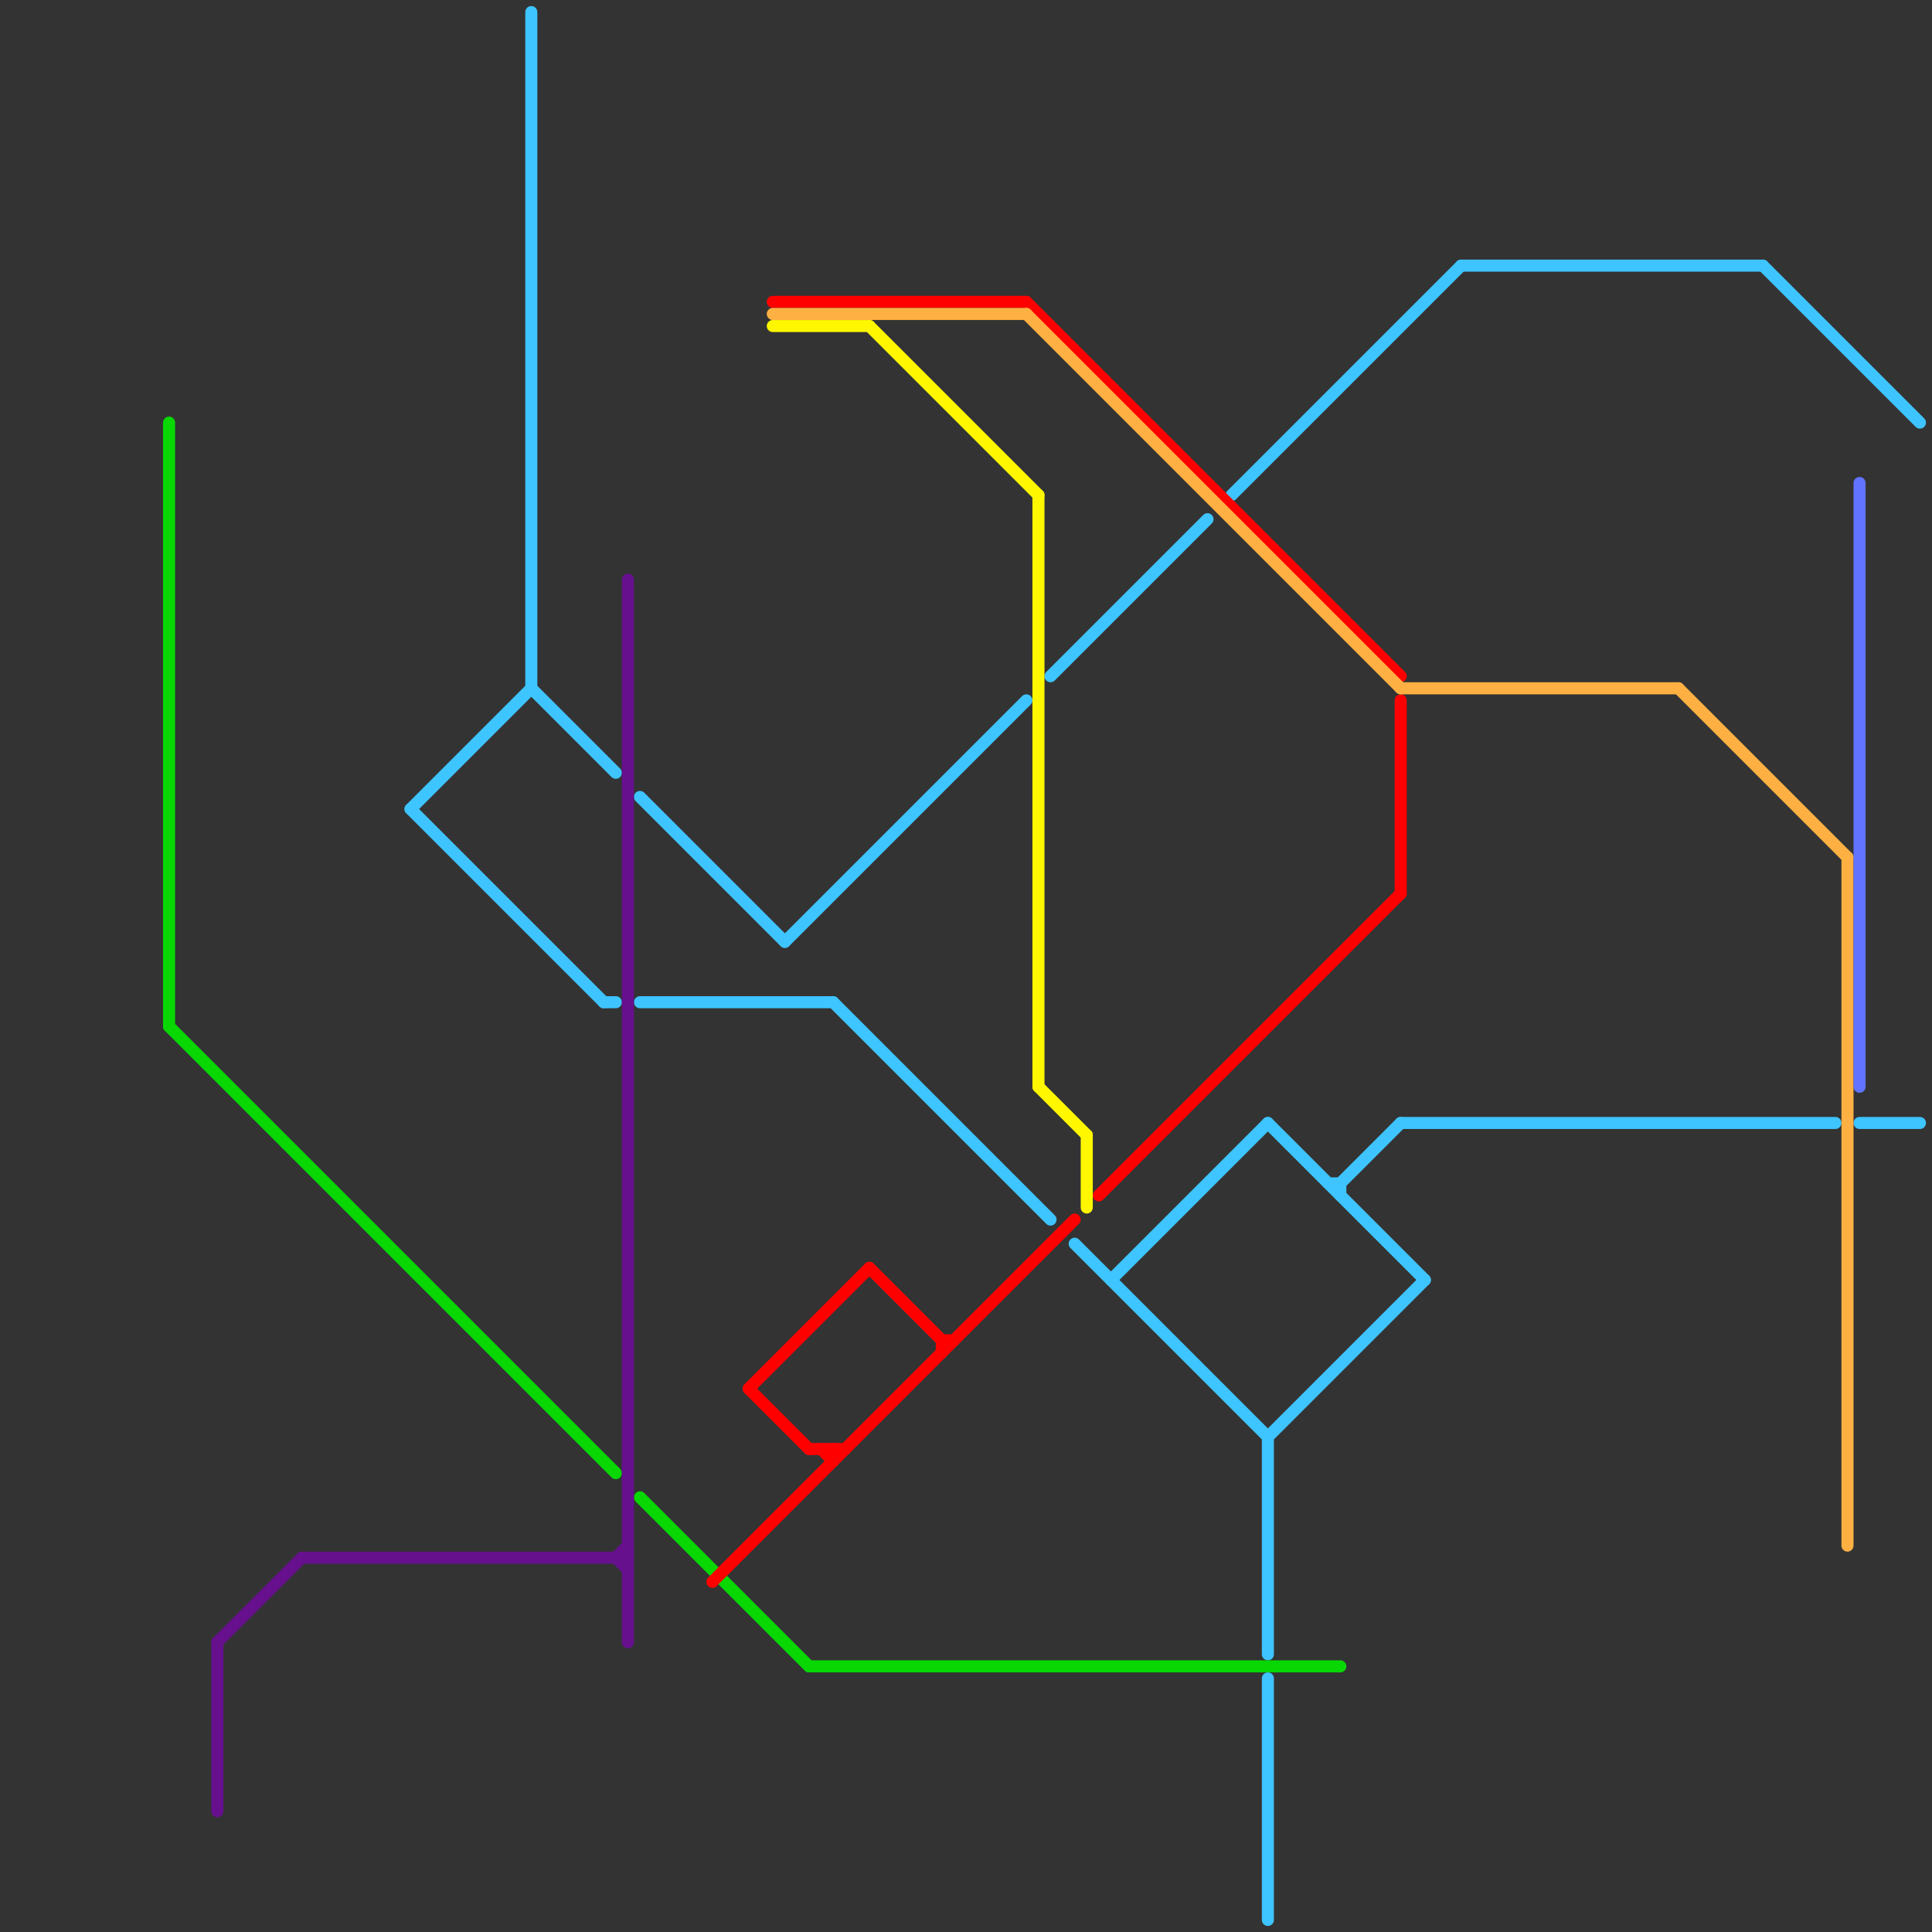 
<svg version="1.1" xmlns="http://www.w3.org/2000/svg" viewBox="0 0 160 160">
<rect x="0" y="0" width="160" height="160" fill="#333333" stroke="none"/>
<style>text { font: 1px Helvetica; font-weight: 600; white-space: pre; dominant-baseline: central; } line { stroke-width: 1; fill: none; stroke-linecap: round; stroke-linejoin: round; } .c0 { stroke: #3ec4fe } .c1 { stroke: #08d704 } .c2 { stroke: #ff0000 } .c3 { stroke: #ffb042 } .c4 { stroke: #6173ff } .c5 { stroke: #66108e } .c6 { stroke: #fff700 }</style><defs><g id="wm-xf"><circle r="1.2" fill="#000"/><circle r="0.9" fill="#fff"/><circle r="0.6" fill="#000"/><circle r="0.3" fill="#fff"/></g><g id="wm"><circle r="0.6" fill="#000"/><circle r="0.3" fill="#fff"/></g></defs><line class="c0" x1="116" y1="93" x2="152" y2="93"/><line class="c0" x1="53" y1="83" x2="69" y2="83"/><line class="c0" x1="105" y1="139" x2="105" y2="159"/><line class="c0" x1="34" y1="67" x2="44" y2="57"/><line class="c0" x1="105" y1="93" x2="118" y2="106"/><line class="c0" x1="65" y1="78" x2="85" y2="58"/><line class="c0" x1="44" y1="57" x2="51" y2="64"/><line class="c0" x1="111" y1="98" x2="111" y2="99"/><line class="c0" x1="121" y1="22" x2="146" y2="22"/><line class="c0" x1="53" y1="66" x2="65" y2="78"/><line class="c0" x1="89" y1="103" x2="105" y2="119"/><line class="c0" x1="87" y1="56" x2="100" y2="43"/><line class="c0" x1="50" y1="83" x2="51" y2="83"/><line class="c0" x1="92" y1="106" x2="105" y2="93"/><line class="c0" x1="102" y1="41" x2="121" y2="22"/><line class="c0" x1="105" y1="119" x2="105" y2="137"/><line class="c0" x1="146" y1="22" x2="159" y2="35"/><line class="c0" x1="110" y1="98" x2="111" y2="98"/><line class="c0" x1="34" y1="67" x2="50" y2="83"/><line class="c0" x1="44" y1="1" x2="44" y2="57"/><line class="c0" x1="105" y1="119" x2="118" y2="106"/><line class="c0" x1="111" y1="98" x2="116" y2="93"/><line class="c0" x1="154" y1="93" x2="159" y2="93"/><line class="c0" x1="69" y1="83" x2="87" y2="101"/><line class="c1" x1="53" y1="124" x2="67" y2="138"/><line class="c1" x1="67" y1="138" x2="111" y2="138"/><line class="c1" x1="14" y1="35" x2="14" y2="85"/><line class="c1" x1="14" y1="85" x2="51" y2="122"/><line class="c2" x1="62" y1="115" x2="67" y2="120"/><line class="c2" x1="85" y1="25" x2="116" y2="56"/><line class="c2" x1="72" y1="105" x2="78" y2="111"/><line class="c2" x1="67" y1="120" x2="70" y2="120"/><line class="c2" x1="59" y1="131" x2="89" y2="101"/><line class="c2" x1="64" y1="25" x2="85" y2="25"/><line class="c2" x1="69" y1="120" x2="69" y2="121"/><line class="c2" x1="78" y1="111" x2="78" y2="112"/><line class="c2" x1="62" y1="115" x2="72" y2="105"/><line class="c2" x1="78" y1="111" x2="79" y2="111"/><line class="c2" x1="91" y1="99" x2="116" y2="74"/><line class="c2" x1="116" y1="58" x2="116" y2="74"/><line class="c2" x1="68" y1="120" x2="69" y2="121"/><line class="c3" x1="85" y1="26" x2="116" y2="57"/><line class="c3" x1="153" y1="71" x2="153" y2="128"/><line class="c3" x1="139" y1="57" x2="153" y2="71"/><line class="c3" x1="116" y1="57" x2="139" y2="57"/><line class="c3" x1="64" y1="26" x2="85" y2="26"/><line class="c4" x1="154" y1="40" x2="154" y2="90"/><line class="c5" x1="25" y1="129" x2="52" y2="129"/><line class="c5" x1="18" y1="136" x2="18" y2="150"/><line class="c5" x1="51" y1="129" x2="52" y2="128"/><line class="c5" x1="18" y1="136" x2="25" y2="129"/><line class="c5" x1="51" y1="129" x2="52" y2="130"/><line class="c5" x1="52" y1="48" x2="52" y2="136"/><line class="c6" x1="72" y1="27" x2="86" y2="41"/><line class="c6" x1="90" y1="94" x2="90" y2="100"/><line class="c6" x1="86" y1="41" x2="86" y2="90"/><line class="c6" x1="86" y1="90" x2="90" y2="94"/><line class="c6" x1="64" y1="27" x2="72" y2="27"/>
</svg>
